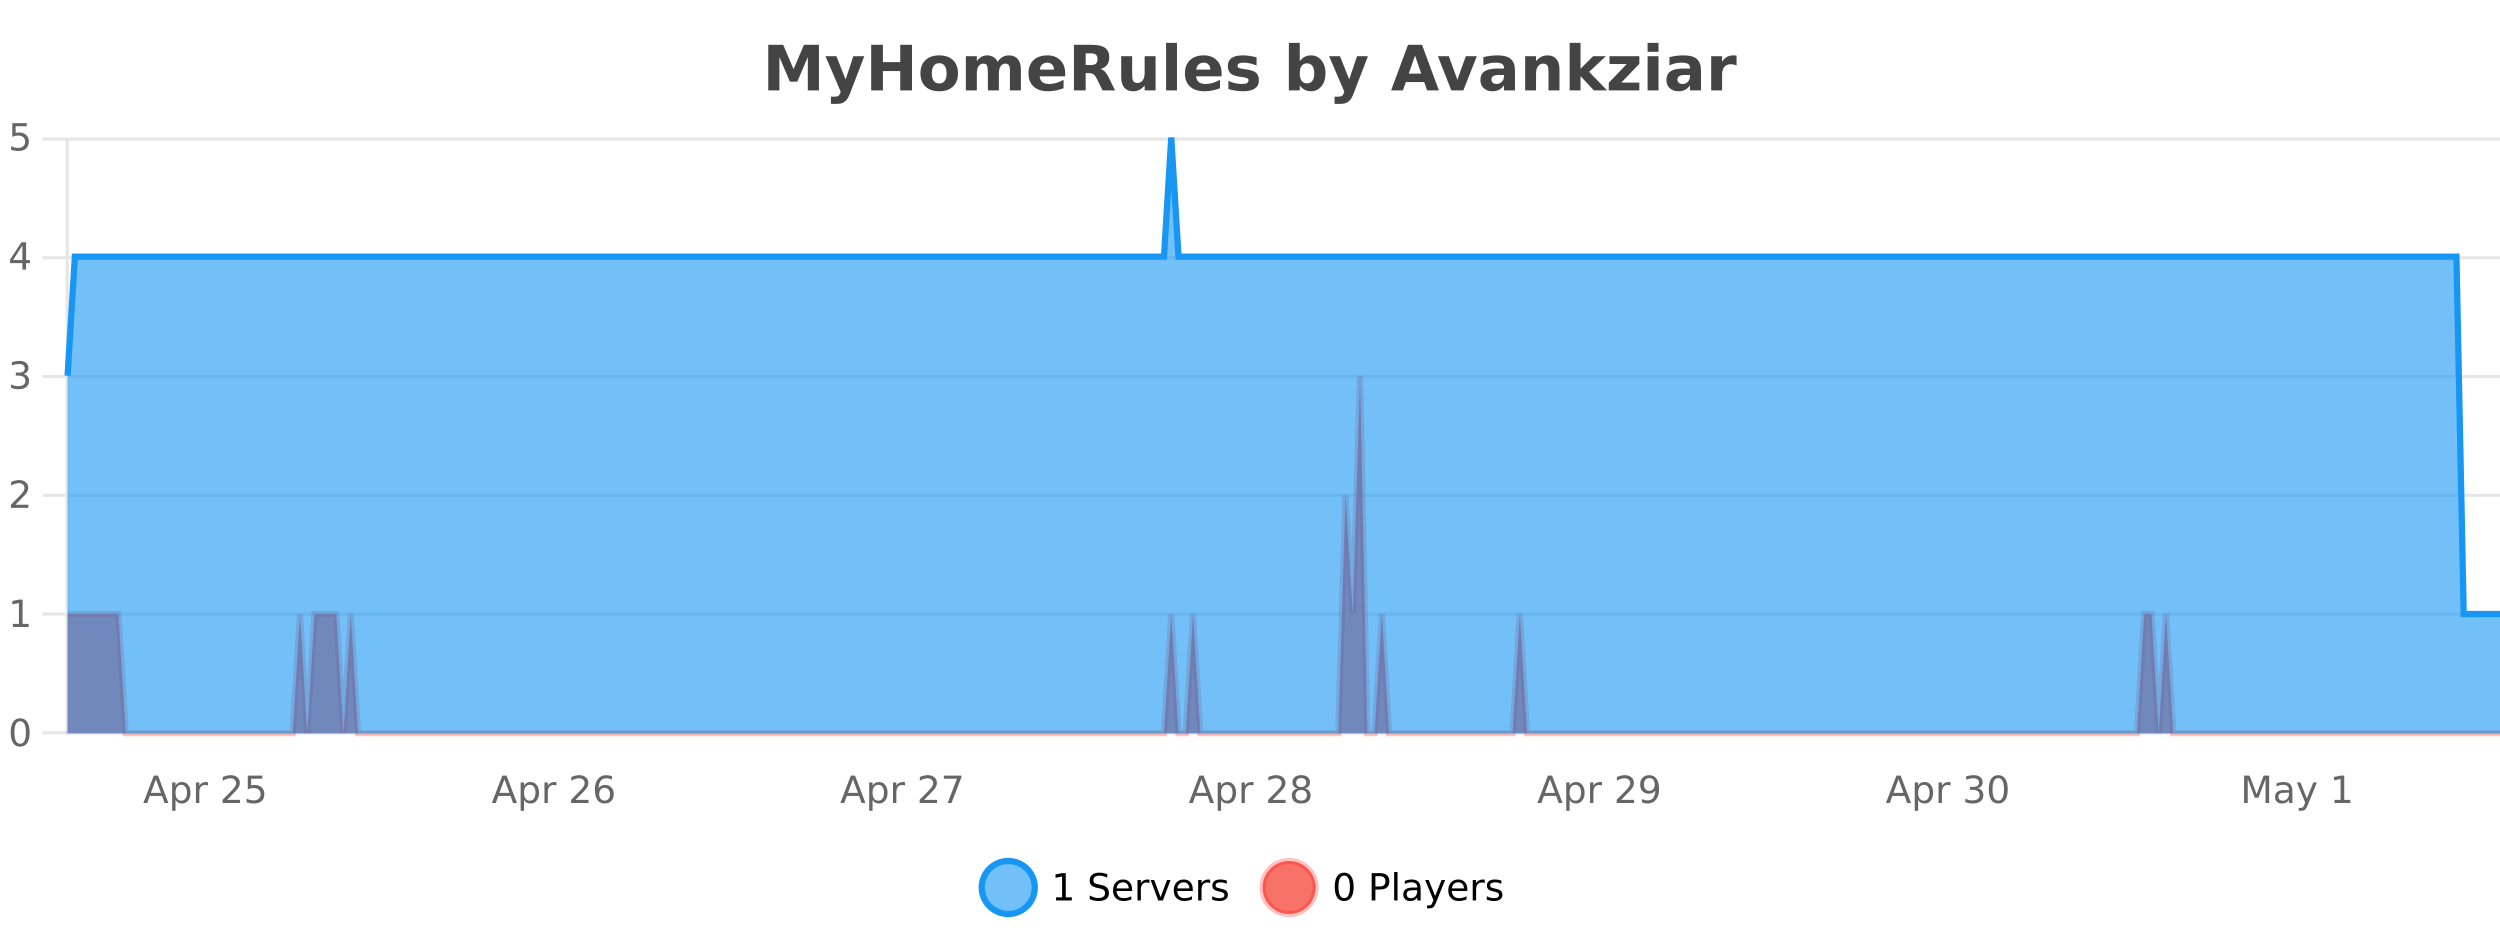 <?xml version="1.0" encoding="UTF-8"?>
<svg xmlns="http://www.w3.org/2000/svg" xmlns:xlink="http://www.w3.org/1999/xlink" width="800pt" height="300pt" viewBox="0 0 800 300" version="1.1">
<defs>
<clipPath id="clip1">
  <path d="M 285 263 L 360 263 L 360 300 L 285 300 Z M 285 263 "/>
</clipPath>
<clipPath id="clip2">
  <path d="M 375 263 L 450 263 L 450 300 L 375 300 Z M 375 263 "/>
</clipPath>
<clipPath id="clip3">
  <path d="M 21.633 120 L 800 120 L 800 234.602 L 21.633 234.602 Z M 21.633 120 "/>
</clipPath>
<clipPath id="clip4">
  <path d="M 20.633 91 L 800 91 L 800 235.602 L 20.633 235.602 Z M 20.633 91 "/>
</clipPath>
<clipPath id="clip5">
  <path d="M 21.633 44 L 800 44 L 800 234.602 L 21.633 234.602 Z M 21.633 44 "/>
</clipPath>
<clipPath id="clip6">
  <path d="M 20.633 43 L 800 43 L 800 225 L 20.633 225 Z M 20.633 43 "/>
</clipPath>
</defs>
<g id="surface5214846">
<rect x="0" y="0" width="800" height="300" style="fill:rgb(100%,100%,100%);fill-opacity:1;stroke:none;"/>
<path style="fill:none;stroke-width:1;stroke-linecap:butt;stroke-linejoin:miter;stroke:rgb(0%,0%,0%);stroke-opacity:0.098;stroke-miterlimit:10;" d="M 22 234.5 L 800 234.5 "/>
<path style="fill:none;stroke-width:1;stroke-linecap:butt;stroke-linejoin:miter;stroke:rgb(0%,0%,0%);stroke-opacity:0.098;stroke-miterlimit:10;" d="M 13.633 234.5 L 21 234.5 "/>
<path style="fill:none;stroke-width:1;stroke-linecap:butt;stroke-linejoin:miter;stroke:rgb(0%,0%,0%);stroke-opacity:0.098;stroke-miterlimit:10;" d="M 22 196.5 L 800 196.5 "/>
<path style="fill:none;stroke-width:1;stroke-linecap:butt;stroke-linejoin:miter;stroke:rgb(0%,0%,0%);stroke-opacity:0.098;stroke-miterlimit:10;" d="M 13.633 196.5 L 21 196.5 "/>
<path style="fill:none;stroke-width:1;stroke-linecap:butt;stroke-linejoin:miter;stroke:rgb(0%,0%,0%);stroke-opacity:0.098;stroke-miterlimit:10;" d="M 22 158.5 L 800 158.5 "/>
<path style="fill:none;stroke-width:1;stroke-linecap:butt;stroke-linejoin:miter;stroke:rgb(0%,0%,0%);stroke-opacity:0.098;stroke-miterlimit:10;" d="M 13.633 158.5 L 21 158.5 "/>
<path style="fill:none;stroke-width:1;stroke-linecap:butt;stroke-linejoin:miter;stroke:rgb(0%,0%,0%);stroke-opacity:0.098;stroke-miterlimit:10;" d="M 22 120.5 L 800 120.5 "/>
<path style="fill:none;stroke-width:1;stroke-linecap:butt;stroke-linejoin:miter;stroke:rgb(0%,0%,0%);stroke-opacity:0.098;stroke-miterlimit:10;" d="M 13.633 120.5 L 21 120.5 "/>
<path style="fill:none;stroke-width:1;stroke-linecap:butt;stroke-linejoin:miter;stroke:rgb(0%,0%,0%);stroke-opacity:0.098;stroke-miterlimit:10;" d="M 22 82.5 L 800 82.5 "/>
<path style="fill:none;stroke-width:1;stroke-linecap:butt;stroke-linejoin:miter;stroke:rgb(0%,0%,0%);stroke-opacity:0.098;stroke-miterlimit:10;" d="M 13.633 82.5 L 21 82.5 "/>
<path style="fill:none;stroke-width:1;stroke-linecap:butt;stroke-linejoin:miter;stroke:rgb(0%,0%,0%);stroke-opacity:0.098;stroke-miterlimit:10;" d="M 22 44.5 L 800 44.5 "/>
<path style="fill:none;stroke-width:1;stroke-linecap:butt;stroke-linejoin:miter;stroke:rgb(0%,0%,0%);stroke-opacity:0.098;stroke-miterlimit:10;" d="M 13.633 44.5 L 21 44.5 "/>
<path style=" stroke:none;fill-rule:nonzero;fill:rgb(9.02%,58.824%,95.294%);fill-opacity:0.6;" d="M 331.121 284 C 331.121 288.688 327.324 292.484 322.637 292.484 C 317.953 292.484 314.152 288.688 314.152 284 C 314.152 279.312 317.953 275.516 322.637 275.516 C 327.324 275.516 331.121 279.312 331.121 284 Z M 331.121 284 "/>
<g clip-path="url(#clip1)" clip-rule="nonzero">
<path style="fill:none;stroke-width:2;stroke-linecap:butt;stroke-linejoin:miter;stroke:rgb(9.02%,58.824%,95.294%);stroke-opacity:1;stroke-miterlimit:10;" d="M 331.121 284 C 331.121 288.688 327.324 292.484 322.637 292.484 C 317.953 292.484 314.152 288.688 314.152 284 C 314.152 279.312 317.953 275.516 322.637 275.516 C 327.324 275.516 331.121 279.312 331.121 284 Z M 331.121 284 "/>
</g>
<path style=" stroke:none;fill-rule:nonzero;fill:rgb(0%,0%,0%);fill-opacity:1;" d="M 337.938 287.156 L 339.875 287.156 L 339.875 280.484 L 337.766 280.906 L 337.766 279.828 L 339.859 279.406 L 341.047 279.406 L 341.047 287.156 L 342.984 287.156 L 342.984 288.156 L 337.938 288.156 Z M 354.32 279.688 L 354.32 280.844 C 353.871 280.637 353.445 280.48 353.039 280.375 C 352.641 280.262 352.262 280.203 351.898 280.203 C 351.25 280.203 350.75 280.328 350.398 280.578 C 350.055 280.828 349.883 281.188 349.883 281.656 C 349.883 282.043 349.996 282.336 350.227 282.531 C 350.453 282.73 350.898 282.887 351.555 283 L 352.258 283.156 C 353.141 283.324 353.793 283.621 354.211 284.047 C 354.637 284.465 354.852 285.027 354.852 285.734 C 354.852 286.59 354.562 287.234 353.992 287.672 C 353.43 288.109 352.594 288.328 351.492 288.328 C 351.086 288.328 350.648 288.281 350.18 288.188 C 349.711 288.094 349.227 287.953 348.727 287.766 L 348.727 286.547 C 349.203 286.82 349.672 287.023 350.133 287.156 C 350.602 287.293 351.055 287.359 351.492 287.359 C 352.168 287.359 352.688 287.23 353.055 286.969 C 353.43 286.699 353.617 286.32 353.617 285.828 C 353.617 285.402 353.48 285.07 353.211 284.828 C 352.949 284.578 352.516 284.398 351.914 284.281 L 351.195 284.141 C 350.309 283.965 349.668 283.688 349.273 283.312 C 348.887 282.938 348.695 282.418 348.695 281.75 C 348.695 280.969 348.965 280.359 349.508 279.922 C 350.047 279.477 350.797 279.25 351.758 279.25 C 352.172 279.25 352.59 279.289 353.008 279.359 C 353.434 279.434 353.871 279.543 354.32 279.688 Z M 362.266 284.609 L 362.266 285.125 L 357.297 285.125 C 357.348 285.875 357.57 286.445 357.969 286.828 C 358.375 287.215 358.93 287.406 359.641 287.406 C 360.055 287.406 360.457 287.359 360.844 287.266 C 361.238 287.164 361.629 287.008 362.016 286.797 L 362.016 287.828 C 361.617 287.984 361.219 288.105 360.812 288.188 C 360.406 288.281 359.992 288.328 359.578 288.328 C 358.535 288.328 357.707 288.027 357.094 287.422 C 356.477 286.809 356.172 285.98 356.172 284.938 C 356.172 283.867 356.461 283.016 357.047 282.391 C 357.629 281.758 358.41 281.438 359.391 281.438 C 360.273 281.438 360.973 281.727 361.484 282.297 C 362.004 282.859 362.266 283.633 362.266 284.609 Z M 361.188 284.281 C 361.176 283.699 361.008 283.23 360.688 282.875 C 360.363 282.523 359.938 282.344 359.406 282.344 C 358.801 282.344 358.316 282.516 357.953 282.859 C 357.598 283.203 357.395 283.684 357.344 284.297 Z M 367.836 282.594 C 367.711 282.531 367.574 282.484 367.43 282.453 C 367.293 282.414 367.137 282.391 366.961 282.391 C 366.355 282.391 365.887 282.59 365.555 282.984 C 365.23 283.383 365.07 283.953 365.07 284.703 L 365.07 288.156 L 363.992 288.156 L 363.992 281.594 L 365.07 281.594 L 365.07 282.609 C 365.297 282.215 365.594 281.922 365.961 281.734 C 366.324 281.539 366.766 281.438 367.289 281.438 C 367.359 281.438 367.438 281.445 367.523 281.453 C 367.617 281.465 367.715 281.48 367.82 281.5 Z M 368.195 281.594 L 369.336 281.594 L 371.383 287.094 L 373.445 281.594 L 374.586 281.594 L 372.117 288.156 L 370.648 288.156 Z M 381.688 284.609 L 381.688 285.125 L 376.719 285.125 C 376.77 285.875 376.992 286.445 377.391 286.828 C 377.797 287.215 378.352 287.406 379.062 287.406 C 379.477 287.406 379.879 287.359 380.266 287.266 C 380.66 287.164 381.051 287.008 381.438 286.797 L 381.438 287.828 C 381.039 287.984 380.641 288.105 380.234 288.188 C 379.828 288.281 379.414 288.328 379 288.328 C 377.957 288.328 377.129 288.027 376.516 287.422 C 375.898 286.809 375.594 285.98 375.594 284.938 C 375.594 283.867 375.883 283.016 376.469 282.391 C 377.051 281.758 377.832 281.438 378.812 281.438 C 379.695 281.438 380.395 281.727 380.906 282.297 C 381.426 282.859 381.688 283.633 381.688 284.609 Z M 380.609 284.281 C 380.598 283.699 380.43 283.23 380.109 282.875 C 379.785 282.523 379.359 282.344 378.828 282.344 C 378.223 282.344 377.738 282.516 377.375 282.859 C 377.02 283.203 376.816 283.684 376.766 284.297 Z M 387.258 282.594 C 387.133 282.531 386.996 282.484 386.852 282.453 C 386.715 282.414 386.559 282.391 386.383 282.391 C 385.777 282.391 385.309 282.59 384.977 282.984 C 384.652 283.383 384.492 283.953 384.492 284.703 L 384.492 288.156 L 383.414 288.156 L 383.414 281.594 L 384.492 281.594 L 384.492 282.609 C 384.719 282.215 385.016 281.922 385.383 281.734 C 385.746 281.539 386.188 281.438 386.711 281.438 C 386.781 281.438 386.859 281.445 386.945 281.453 C 387.039 281.465 387.137 281.48 387.242 281.5 Z M 392.562 281.781 L 392.562 282.812 C 392.258 282.656 391.941 282.543 391.609 282.469 C 391.285 282.387 390.945 282.344 390.594 282.344 C 390.062 282.344 389.66 282.43 389.391 282.594 C 389.117 282.75 388.984 282.996 388.984 283.328 C 388.984 283.578 389.078 283.777 389.266 283.922 C 389.461 284.059 389.852 284.188 390.438 284.312 L 390.797 284.406 C 391.566 284.562 392.113 284.793 392.438 285.094 C 392.758 285.398 392.922 285.812 392.922 286.344 C 392.922 286.961 392.676 287.445 392.188 287.797 C 391.707 288.152 391.047 288.328 390.203 288.328 C 389.848 288.328 389.477 288.289 389.094 288.219 C 388.719 288.156 388.32 288.059 387.906 287.922 L 387.906 286.797 C 388.301 287.008 388.691 287.164 389.078 287.266 C 389.461 287.371 389.848 287.422 390.234 287.422 C 390.734 287.422 391.117 287.34 391.391 287.172 C 391.672 286.996 391.812 286.746 391.812 286.422 C 391.812 286.133 391.711 285.906 391.516 285.75 C 391.316 285.594 390.883 285.445 390.219 285.297 L 389.844 285.219 C 389.176 285.074 388.691 284.855 388.391 284.562 C 388.098 284.273 387.953 283.875 387.953 283.375 C 387.953 282.75 388.172 282.273 388.609 281.938 C 389.047 281.605 389.664 281.438 390.469 281.438 C 390.863 281.438 391.238 281.469 391.594 281.531 C 391.945 281.586 392.27 281.668 392.562 281.781 Z M 332.637 277.016 "/>
<path style=" stroke:none;fill-rule:nonzero;fill:rgb(96.863%,44.706%,40.784%);fill-opacity:1;" d="M 420.988 284 C 420.988 288.688 417.191 292.484 412.504 292.484 C 407.82 292.484 404.02 288.688 404.02 284 C 404.02 279.312 407.82 275.516 412.504 275.516 C 417.191 275.516 420.988 279.312 420.988 284 Z M 420.988 284 "/>
<g clip-path="url(#clip2)" clip-rule="nonzero">
<path style="fill:none;stroke-width:2;stroke-linecap:butt;stroke-linejoin:miter;stroke:rgb(100%,4.706%,0%);stroke-opacity:0.247;stroke-miterlimit:10;" d="M 420.988 284 C 420.988 288.688 417.191 292.484 412.504 292.484 C 407.82 292.484 404.02 288.688 404.02 284 C 404.02 279.312 407.82 275.516 412.504 275.516 C 417.191 275.516 420.988 279.312 420.988 284 Z M 420.988 284 "/>
</g>
<path style=" stroke:none;fill-rule:nonzero;fill:rgb(0%,0%,0%);fill-opacity:1;" d="M 430.133 280.188 C 429.527 280.188 429.07 280.492 428.758 281.094 C 428.453 281.688 428.305 282.59 428.305 283.797 C 428.305 284.996 428.453 285.898 428.758 286.5 C 429.07 287.094 429.527 287.391 430.133 287.391 C 430.746 287.391 431.203 287.094 431.508 286.5 C 431.82 285.898 431.977 284.996 431.977 283.797 C 431.977 282.59 431.82 281.688 431.508 281.094 C 431.203 280.492 430.746 280.188 430.133 280.188 Z M 430.133 279.25 C 431.109 279.25 431.859 279.641 432.383 280.422 C 432.902 281.195 433.164 282.32 433.164 283.797 C 433.164 285.266 432.902 286.391 432.383 287.172 C 431.859 287.945 431.109 288.328 430.133 288.328 C 429.152 288.328 428.402 287.945 427.883 287.172 C 427.371 286.391 427.117 285.266 427.117 283.797 C 427.117 282.32 427.371 281.195 427.883 280.422 C 428.402 279.641 429.152 279.25 430.133 279.25 Z M 440.125 280.375 L 440.125 283.672 L 441.609 283.672 C 442.16 283.672 442.586 283.531 442.891 283.25 C 443.191 282.961 443.344 282.547 443.344 282.016 C 443.344 281.496 443.191 281.094 442.891 280.812 C 442.586 280.523 442.16 280.375 441.609 280.375 Z M 438.938 279.406 L 441.609 279.406 C 442.598 279.406 443.344 279.633 443.844 280.078 C 444.344 280.516 444.594 281.164 444.594 282.016 C 444.594 282.883 444.344 283.539 443.844 283.984 C 443.344 284.422 442.598 284.641 441.609 284.641 L 440.125 284.641 L 440.125 288.156 L 438.938 288.156 Z M 446.129 279.031 L 447.207 279.031 L 447.207 288.156 L 446.129 288.156 Z M 452.445 284.859 C 451.578 284.859 450.977 284.961 450.633 285.156 C 450.297 285.355 450.133 285.695 450.133 286.172 C 450.133 286.559 450.258 286.867 450.508 287.094 C 450.766 287.312 451.109 287.422 451.539 287.422 C 452.141 287.422 452.621 287.215 452.977 286.797 C 453.34 286.371 453.523 285.805 453.523 285.094 L 453.523 284.859 Z M 454.602 284.406 L 454.602 288.156 L 453.523 288.156 L 453.523 287.156 C 453.273 287.555 452.965 287.852 452.602 288.047 C 452.234 288.234 451.789 288.328 451.258 288.328 C 450.578 288.328 450.043 288.141 449.648 287.766 C 449.25 287.383 449.055 286.875 449.055 286.25 C 449.055 285.512 449.297 284.953 449.789 284.578 C 450.289 284.203 451.027 284.016 452.008 284.016 L 453.523 284.016 L 453.523 283.906 C 453.523 283.406 453.355 283.023 453.023 282.75 C 452.699 282.48 452.246 282.344 451.664 282.344 C 451.289 282.344 450.918 282.391 450.555 282.484 C 450.199 282.578 449.859 282.715 449.539 282.891 L 449.539 281.891 C 449.934 281.734 450.312 281.621 450.68 281.547 C 451.055 281.477 451.418 281.438 451.773 281.438 C 452.719 281.438 453.43 281.684 453.898 282.172 C 454.367 282.664 454.602 283.406 454.602 284.406 Z M 459.551 288.766 C 459.246 289.547 458.949 290.055 458.66 290.297 C 458.367 290.535 457.98 290.656 457.504 290.656 L 456.645 290.656 L 456.645 289.75 L 457.27 289.75 C 457.57 289.75 457.801 289.676 457.957 289.531 C 458.121 289.395 458.305 289.066 458.504 288.547 L 458.707 288.047 L 456.051 281.594 L 457.191 281.594 L 459.238 286.719 L 461.301 281.594 L 462.441 281.594 Z M 469.543 284.609 L 469.543 285.125 L 464.574 285.125 C 464.625 285.875 464.848 286.445 465.246 286.828 C 465.652 287.215 466.207 287.406 466.918 287.406 C 467.332 287.406 467.734 287.359 468.121 287.266 C 468.516 287.164 468.906 287.008 469.293 286.797 L 469.293 287.828 C 468.895 287.984 468.496 288.105 468.09 288.188 C 467.684 288.281 467.27 288.328 466.855 288.328 C 465.812 288.328 464.984 288.027 464.371 287.422 C 463.754 286.809 463.449 285.98 463.449 284.938 C 463.449 283.867 463.738 283.016 464.324 282.391 C 464.906 281.758 465.688 281.438 466.668 281.438 C 467.551 281.438 468.25 281.727 468.762 282.297 C 469.281 282.859 469.543 283.633 469.543 284.609 Z M 468.465 284.281 C 468.453 283.699 468.285 283.23 467.965 282.875 C 467.641 282.523 467.215 282.344 466.684 282.344 C 466.078 282.344 465.594 282.516 465.23 282.859 C 464.875 283.203 464.672 283.684 464.621 284.297 Z M 475.113 282.594 C 474.988 282.531 474.852 282.484 474.707 282.453 C 474.57 282.414 474.414 282.391 474.238 282.391 C 473.633 282.391 473.164 282.59 472.832 282.984 C 472.508 283.383 472.348 283.953 472.348 284.703 L 472.348 288.156 L 471.27 288.156 L 471.27 281.594 L 472.348 281.594 L 472.348 282.609 C 472.574 282.215 472.871 281.922 473.238 281.734 C 473.602 281.539 474.043 281.438 474.566 281.438 C 474.637 281.438 474.715 281.445 474.801 281.453 C 474.895 281.465 474.992 281.48 475.098 281.5 Z M 480.422 281.781 L 480.422 282.812 C 480.117 282.656 479.801 282.543 479.469 282.469 C 479.145 282.387 478.805 282.344 478.453 282.344 C 477.922 282.344 477.52 282.43 477.25 282.594 C 476.977 282.75 476.844 282.996 476.844 283.328 C 476.844 283.578 476.938 283.777 477.125 283.922 C 477.32 284.059 477.711 284.188 478.297 284.312 L 478.656 284.406 C 479.426 284.562 479.973 284.793 480.297 285.094 C 480.617 285.398 480.781 285.812 480.781 286.344 C 480.781 286.961 480.535 287.445 480.047 287.797 C 479.566 288.152 478.906 288.328 478.062 288.328 C 477.707 288.328 477.336 288.289 476.953 288.219 C 476.578 288.156 476.18 288.059 475.766 287.922 L 475.766 286.797 C 476.16 287.008 476.551 287.164 476.938 287.266 C 477.32 287.371 477.707 287.422 478.094 287.422 C 478.594 287.422 478.977 287.34 479.25 287.172 C 479.531 286.996 479.672 286.746 479.672 286.422 C 479.672 286.133 479.57 285.906 479.375 285.75 C 479.176 285.594 478.742 285.445 478.078 285.297 L 477.703 285.219 C 477.035 285.074 476.551 284.855 476.25 284.562 C 475.957 284.273 475.812 283.875 475.812 283.375 C 475.812 282.75 476.031 282.273 476.469 281.938 C 476.906 281.605 477.523 281.438 478.328 281.438 C 478.723 281.438 479.098 281.469 479.453 281.531 C 479.805 281.586 480.129 281.668 480.422 281.781 Z M 422.504 277.016 "/>
<path style=" stroke:none;fill-rule:nonzero;fill:rgb(26.667%,26.667%,26.667%);fill-opacity:1;" d="M 245.844 14.344 L 250.625 14.344 L 253.938 22.141 L 257.281 14.344 L 262.062 14.344 L 262.062 28.922 L 258.5 28.922 L 258.5 18.25 L 255.141 26.125 L 252.766 26.125 L 249.406 18.25 L 249.406 28.922 L 245.844 28.922 Z M 264.152 17.984 L 267.637 17.984 L 270.59 25.406 L 273.09 17.984 L 276.574 17.984 L 271.98 29.953 C 271.52 31.172 270.98 32.02 270.355 32.5 C 269.738 32.988 268.934 33.234 267.934 33.234 L 265.902 33.234 L 265.902 30.938 L 266.996 30.938 C 267.59 30.938 268.02 30.844 268.293 30.656 C 268.562 30.469 268.77 30.129 268.918 29.641 L 269.027 29.344 Z M 278.781 14.344 L 282.531 14.344 L 282.531 19.891 L 288.078 19.891 L 288.078 14.344 L 291.844 14.344 L 291.844 28.922 L 288.078 28.922 L 288.078 22.734 L 282.531 22.734 L 282.531 28.922 L 278.781 28.922 Z M 300.57 20.219 C 299.789 20.219 299.195 20.5 298.789 21.062 C 298.383 21.617 298.18 22.418 298.18 23.469 C 298.18 24.512 298.383 25.312 298.789 25.875 C 299.195 26.43 299.789 26.703 300.57 26.703 C 301.328 26.703 301.906 26.43 302.305 25.875 C 302.711 25.312 302.914 24.512 302.914 23.469 C 302.914 22.418 302.711 21.617 302.305 21.062 C 301.906 20.5 301.328 20.219 300.57 20.219 Z M 300.57 17.719 C 302.445 17.719 303.906 18.23 304.961 19.25 C 306.023 20.262 306.555 21.668 306.555 23.469 C 306.555 25.262 306.023 26.668 304.961 27.688 C 303.906 28.699 302.445 29.203 300.57 29.203 C 298.672 29.203 297.195 28.699 296.133 27.688 C 295.07 26.668 294.539 25.262 294.539 23.469 C 294.539 21.668 295.07 20.262 296.133 19.25 C 297.195 18.23 298.672 17.719 300.57 17.719 Z M 319.23 19.797 C 319.676 19.121 320.203 18.605 320.809 18.25 C 321.422 17.898 322.094 17.719 322.824 17.719 C 324.074 17.719 325.027 18.109 325.684 18.891 C 326.348 19.664 326.684 20.789 326.684 22.266 L 326.684 28.922 L 323.168 28.922 L 323.168 23.219 C 323.168 23.137 323.168 23.047 323.168 22.953 C 323.176 22.859 323.184 22.73 323.184 22.562 C 323.184 21.793 323.066 21.234 322.84 20.891 C 322.609 20.539 322.238 20.359 321.73 20.359 C 321.074 20.359 320.562 20.637 320.199 21.188 C 319.832 21.73 319.645 22.516 319.637 23.547 L 319.637 28.922 L 316.121 28.922 L 316.121 23.219 C 316.121 22.012 316.016 21.234 315.809 20.891 C 315.598 20.539 315.23 20.359 314.699 20.359 C 314.02 20.359 313.5 20.637 313.137 21.188 C 312.77 21.73 312.59 22.516 312.59 23.547 L 312.59 28.922 L 309.074 28.922 L 309.074 17.984 L 312.59 17.984 L 312.59 19.578 C 313.027 18.965 313.52 18.5 314.074 18.188 C 314.625 17.875 315.238 17.719 315.918 17.719 C 316.668 17.719 317.332 17.902 317.918 18.266 C 318.5 18.633 318.938 19.141 319.23 19.797 Z M 340.852 23.422 L 340.852 24.422 L 332.68 24.422 C 332.762 25.246 333.059 25.859 333.57 26.266 C 334.078 26.672 334.789 26.875 335.695 26.875 C 336.434 26.875 337.188 26.766 337.961 26.547 C 338.73 26.328 339.523 26 340.336 25.562 L 340.336 28.25 C 339.512 28.562 338.684 28.797 337.852 28.953 C 337.027 29.117 336.203 29.203 335.383 29.203 C 333.402 29.203 331.859 28.703 330.758 27.703 C 329.664 26.695 329.117 25.281 329.117 23.469 C 329.117 21.68 329.652 20.273 330.727 19.25 C 331.809 18.23 333.293 17.719 335.18 17.719 C 336.898 17.719 338.273 18.242 339.305 19.281 C 340.336 20.312 340.852 21.695 340.852 23.422 Z M 337.258 22.266 C 337.258 21.602 337.062 21.062 336.68 20.656 C 336.293 20.25 335.789 20.047 335.164 20.047 C 334.484 20.047 333.934 20.242 333.508 20.625 C 333.09 21 332.828 21.547 332.727 22.266 Z M 348.992 20.812 C 349.781 20.812 350.352 20.668 350.695 20.375 C 351.039 20.074 351.211 19.59 351.211 18.922 C 351.211 18.258 351.039 17.781 350.695 17.5 C 350.352 17.211 349.781 17.062 348.992 17.062 L 347.414 17.062 L 347.414 20.812 Z M 347.414 23.406 L 347.414 28.922 L 343.664 28.922 L 343.664 14.344 L 349.398 14.344 C 351.312 14.344 352.719 14.668 353.617 15.312 C 354.512 15.961 354.961 16.977 354.961 18.359 C 354.961 19.328 354.727 20.125 354.258 20.75 C 353.797 21.367 353.102 21.82 352.164 22.109 C 352.672 22.227 353.133 22.492 353.539 22.906 C 353.945 23.312 354.355 23.938 354.773 24.781 L 356.82 28.922 L 352.82 28.922 L 351.039 25.297 C 350.684 24.57 350.32 24.074 349.945 23.812 C 349.578 23.543 349.09 23.406 348.477 23.406 Z M 358.785 24.656 L 358.785 17.984 L 362.301 17.984 L 362.301 19.078 C 362.301 19.672 362.293 20.418 362.285 21.312 C 362.285 22.211 362.285 22.805 362.285 23.094 C 362.285 23.98 362.305 24.617 362.348 25 C 362.398 25.387 362.477 25.668 362.582 25.844 C 362.727 26.074 362.914 26.25 363.145 26.375 C 363.371 26.5 363.637 26.562 363.941 26.562 C 364.668 26.562 365.242 26.281 365.66 25.719 C 366.074 25.156 366.285 24.383 366.285 23.391 L 366.285 17.984 L 369.785 17.984 L 369.785 28.922 L 366.285 28.922 L 366.285 27.344 C 365.754 27.98 365.191 28.449 364.598 28.75 C 364.012 29.051 363.367 29.203 362.66 29.203 C 361.398 29.203 360.434 28.82 359.77 28.047 C 359.113 27.266 358.785 26.137 358.785 24.656 Z M 373.148 13.719 L 376.633 13.719 L 376.633 28.922 L 373.148 28.922 Z M 390.91 23.422 L 390.91 24.422 L 382.738 24.422 C 382.82 25.246 383.117 25.859 383.629 26.266 C 384.137 26.672 384.848 26.875 385.754 26.875 C 386.492 26.875 387.246 26.766 388.02 26.547 C 388.789 26.328 389.582 26 390.395 25.562 L 390.395 28.25 C 389.57 28.562 388.742 28.797 387.91 28.953 C 387.086 29.117 386.262 29.203 385.441 29.203 C 383.461 29.203 381.918 28.703 380.816 27.703 C 379.723 26.695 379.176 25.281 379.176 23.469 C 379.176 21.68 379.711 20.273 380.785 19.25 C 381.867 18.23 383.352 17.719 385.238 17.719 C 386.957 17.719 388.332 18.242 389.363 19.281 C 390.395 20.312 390.91 21.695 390.91 23.422 Z M 387.316 22.266 C 387.316 21.602 387.121 21.062 386.738 20.656 C 386.352 20.25 385.848 20.047 385.223 20.047 C 384.543 20.047 383.992 20.242 383.566 20.625 C 383.148 21 382.887 21.547 382.785 22.266 Z M 402.102 18.328 L 402.102 20.984 C 401.359 20.672 400.641 20.438 399.945 20.281 C 399.246 20.125 398.586 20.047 397.961 20.047 C 397.305 20.047 396.812 20.133 396.492 20.297 C 396.168 20.465 396.008 20.719 396.008 21.062 C 396.008 21.344 396.125 21.559 396.367 21.703 C 396.617 21.852 397.055 21.961 397.68 22.031 L 398.305 22.125 C 400.094 22.355 401.297 22.73 401.914 23.25 C 402.527 23.773 402.836 24.59 402.836 25.703 C 402.836 26.871 402.402 27.746 401.539 28.328 C 400.684 28.914 399.406 29.203 397.711 29.203 C 396.98 29.203 396.23 29.145 395.461 29.031 C 394.688 28.918 393.898 28.746 393.086 28.516 L 393.086 25.859 C 393.781 26.203 394.496 26.461 395.227 26.625 C 395.953 26.793 396.699 26.875 397.461 26.875 C 398.148 26.875 398.664 26.781 399.008 26.594 C 399.352 26.406 399.523 26.125 399.523 25.75 C 399.523 25.438 399.402 25.211 399.164 25.062 C 398.922 24.906 398.449 24.789 397.742 24.703 L 397.133 24.625 C 395.57 24.43 394.477 24.07 393.852 23.547 C 393.227 23.016 392.914 22.215 392.914 21.141 C 392.914 19.984 393.309 19.125 394.102 18.562 C 394.902 18 396.121 17.719 397.758 17.719 C 398.402 17.719 399.078 17.773 399.789 17.875 C 400.496 17.969 401.266 18.121 402.102 18.328 Z M 418.25 26.672 C 419 26.672 419.57 26.402 419.969 25.859 C 420.363 25.309 420.562 24.512 420.562 23.469 C 420.562 22.43 420.363 21.637 419.969 21.094 C 419.57 20.543 419 20.266 418.25 20.266 C 417.5 20.266 416.922 20.543 416.516 21.094 C 416.117 21.637 415.922 22.43 415.922 23.469 C 415.922 24.5 416.117 25.293 416.516 25.844 C 416.922 26.398 417.5 26.672 418.25 26.672 Z M 415.922 19.578 C 416.41 18.945 416.945 18.477 417.531 18.172 C 418.113 17.871 418.785 17.719 419.547 17.719 C 420.898 17.719 422.008 18.258 422.875 19.328 C 423.738 20.402 424.172 21.781 424.172 23.469 C 424.172 25.148 423.738 26.523 422.875 27.594 C 422.008 28.668 420.898 29.203 419.547 29.203 C 418.785 29.203 418.113 29.051 417.531 28.75 C 416.945 28.449 416.41 27.98 415.922 27.344 L 415.922 28.922 L 412.438 28.922 L 412.438 13.719 L 415.922 13.719 Z M 425.312 17.984 L 428.797 17.984 L 431.75 25.406 L 434.25 17.984 L 437.734 17.984 L 433.141 29.953 C 432.68 31.172 432.141 32.02 431.516 32.5 C 430.898 32.988 430.094 33.234 429.094 33.234 L 427.062 33.234 L 427.062 30.938 L 428.156 30.938 C 428.75 30.938 429.18 30.844 429.453 30.656 C 429.723 30.469 429.93 30.129 430.078 29.641 L 430.188 29.344 Z M 455.75 26.266 L 449.875 26.266 L 448.938 28.922 L 445.156 28.922 L 450.562 14.344 L 455.047 14.344 L 460.438 28.922 L 456.672 28.922 Z M 450.812 23.562 L 454.797 23.562 L 452.812 17.766 Z M 460.125 17.984 L 463.625 17.984 L 466.359 25.547 L 469.062 17.984 L 472.578 17.984 L 468.266 28.922 L 464.422 28.922 Z M 479.445 24 C 478.715 24 478.168 24.125 477.805 24.375 C 477.438 24.617 477.258 24.98 477.258 25.469 C 477.258 25.906 477.402 26.25 477.695 26.5 C 477.996 26.75 478.406 26.875 478.93 26.875 C 479.586 26.875 480.137 26.641 480.586 26.172 C 481.043 25.703 481.273 25.117 481.273 24.406 L 481.273 24 Z M 484.789 22.688 L 484.789 28.922 L 481.273 28.922 L 481.273 27.297 C 480.805 27.965 480.273 28.449 479.68 28.75 C 479.094 29.051 478.383 29.203 477.539 29.203 C 476.414 29.203 475.496 28.875 474.789 28.219 C 474.078 27.555 473.727 26.695 473.727 25.641 C 473.727 24.359 474.164 23.422 475.039 22.828 C 475.922 22.227 477.312 21.922 479.211 21.922 L 481.273 21.922 L 481.273 21.641 C 481.273 21.09 481.055 20.688 480.617 20.438 C 480.18 20.18 479.496 20.047 478.57 20.047 C 477.82 20.047 477.121 20.125 476.477 20.281 C 475.828 20.43 475.23 20.648 474.68 20.938 L 474.68 18.281 C 475.43 18.094 476.18 17.953 476.93 17.859 C 477.688 17.766 478.449 17.719 479.211 17.719 C 481.18 17.719 482.602 18.109 483.477 18.891 C 484.352 19.664 484.789 20.93 484.789 22.688 Z M 499.035 22.266 L 499.035 28.922 L 495.52 28.922 L 495.52 23.828 C 495.52 22.883 495.496 22.23 495.457 21.875 C 495.414 21.512 495.34 21.246 495.238 21.078 C 495.102 20.852 494.914 20.672 494.676 20.547 C 494.445 20.422 494.18 20.359 493.879 20.359 C 493.148 20.359 492.574 20.641 492.16 21.203 C 491.742 21.766 491.535 22.547 491.535 23.547 L 491.535 28.922 L 488.051 28.922 L 488.051 17.984 L 491.535 17.984 L 491.535 19.578 C 492.066 18.945 492.629 18.477 493.223 18.172 C 493.816 17.871 494.465 17.719 495.176 17.719 C 496.445 17.719 497.402 18.109 498.051 18.891 C 498.707 19.664 499.035 20.789 499.035 22.266 Z M 502.289 13.719 L 505.773 13.719 L 505.773 22 L 509.805 17.984 L 513.867 17.984 L 508.523 23 L 514.289 28.922 L 510.039 28.922 L 505.773 24.359 L 505.773 28.922 L 502.289 28.922 Z M 515.043 17.984 L 524.59 17.984 L 524.59 20.422 L 518.824 26.422 L 524.59 26.422 L 524.59 28.922 L 514.809 28.922 L 514.809 26.484 L 520.559 20.484 L 515.043 20.484 Z M 527.23 17.984 L 530.715 17.984 L 530.715 28.922 L 527.23 28.922 Z M 527.23 13.719 L 530.715 13.719 L 530.715 16.578 L 527.23 16.578 Z M 538.977 24 C 538.246 24 537.699 24.125 537.336 24.375 C 536.969 24.617 536.789 24.98 536.789 25.469 C 536.789 25.906 536.934 26.25 537.227 26.5 C 537.527 26.75 537.938 26.875 538.461 26.875 C 539.117 26.875 539.668 26.641 540.117 26.172 C 540.574 25.703 540.805 25.117 540.805 24.406 L 540.805 24 Z M 544.32 22.688 L 544.32 28.922 L 540.805 28.922 L 540.805 27.297 C 540.336 27.965 539.805 28.449 539.211 28.75 C 538.625 29.051 537.914 29.203 537.07 29.203 C 535.945 29.203 535.027 28.875 534.32 28.219 C 533.609 27.555 533.258 26.695 533.258 25.641 C 533.258 24.359 533.695 23.422 534.57 22.828 C 535.453 22.227 536.844 21.922 538.742 21.922 L 540.805 21.922 L 540.805 21.641 C 540.805 21.09 540.586 20.688 540.148 20.438 C 539.711 20.18 539.027 20.047 538.102 20.047 C 537.352 20.047 536.652 20.125 536.008 20.281 C 535.359 20.43 534.762 20.648 534.211 20.938 L 534.211 18.281 C 534.961 18.094 535.711 17.953 536.461 17.859 C 537.219 17.766 537.98 17.719 538.742 17.719 C 540.711 17.719 542.133 18.109 543.008 18.891 C 543.883 19.664 544.32 20.93 544.32 22.688 Z M 555.707 20.969 C 555.395 20.824 555.086 20.719 554.785 20.656 C 554.48 20.586 554.18 20.547 553.879 20.547 C 552.973 20.547 552.273 20.836 551.785 21.406 C 551.305 21.98 551.066 22.805 551.066 23.875 L 551.066 28.922 L 547.582 28.922 L 547.582 17.984 L 551.066 17.984 L 551.066 19.781 C 551.512 19.062 552.027 18.543 552.613 18.219 C 553.195 17.887 553.895 17.719 554.707 17.719 C 554.832 17.719 554.961 17.727 555.098 17.734 C 555.23 17.746 555.43 17.766 555.691 17.797 Z M 244 10.359 "/>
<path style="fill:none;stroke-width:1;stroke-linecap:butt;stroke-linejoin:miter;stroke:rgb(0%,0%,0%);stroke-opacity:0.098;stroke-miterlimit:10;" d="M 21 234.5 L 801 234.5 "/>
<path style=" stroke:none;fill-rule:nonzero;fill:rgb(40%,40%,40%);fill-opacity:1;" d="M 49.891 249.375 L 48.281 253.719 L 51.5 253.719 Z M 49.219 248.203 L 50.562 248.203 L 53.891 256.953 L 52.656 256.953 L 51.859 254.703 L 47.922 254.703 L 47.125 256.953 L 45.875 256.953 Z M 56.164 255.969 L 56.164 259.453 L 55.086 259.453 L 55.086 250.391 L 56.164 250.391 L 56.164 251.391 C 56.391 250.996 56.68 250.703 57.023 250.516 C 57.367 250.328 57.777 250.234 58.258 250.234 C 59.059 250.234 59.711 250.555 60.211 251.188 C 60.711 251.812 60.961 252.641 60.961 253.672 C 60.961 254.703 60.711 255.539 60.211 256.172 C 59.711 256.809 59.059 257.125 58.258 257.125 C 57.777 257.125 57.367 257.031 57.023 256.844 C 56.68 256.648 56.391 256.355 56.164 255.969 Z M 59.836 253.672 C 59.836 252.883 59.668 252.262 59.336 251.812 C 59.012 251.367 58.57 251.141 58.008 251.141 C 57.434 251.141 56.98 251.367 56.648 251.812 C 56.324 252.262 56.164 252.883 56.164 253.672 C 56.164 254.465 56.324 255.09 56.648 255.547 C 56.98 255.996 57.434 256.219 58.008 256.219 C 58.57 256.219 59.012 255.996 59.336 255.547 C 59.668 255.09 59.836 254.465 59.836 253.672 Z M 66.547 251.391 C 66.422 251.328 66.285 251.281 66.141 251.25 C 66.004 251.211 65.848 251.188 65.672 251.188 C 65.066 251.188 64.598 251.387 64.266 251.781 C 63.941 252.18 63.781 252.75 63.781 253.5 L 63.781 256.953 L 62.703 256.953 L 62.703 250.391 L 63.781 250.391 L 63.781 251.406 C 64.008 251.012 64.305 250.719 64.672 250.531 C 65.035 250.336 65.477 250.234 66 250.234 C 66.07 250.234 66.148 250.242 66.234 250.25 C 66.328 250.262 66.426 250.277 66.531 250.297 Z M 72.652 255.953 L 76.793 255.953 L 76.793 256.953 L 71.23 256.953 L 71.23 255.953 C 71.676 255.496 72.285 254.875 73.059 254.094 C 73.84 253.305 74.328 252.793 74.527 252.562 C 74.91 252.148 75.176 251.793 75.324 251.5 C 75.48 251.199 75.559 250.906 75.559 250.625 C 75.559 250.156 75.391 249.777 75.059 249.484 C 74.734 249.195 74.312 249.047 73.793 249.047 C 73.418 249.047 73.02 249.109 72.605 249.234 C 72.199 249.359 71.762 249.559 71.293 249.828 L 71.293 248.625 C 71.77 248.438 72.215 248.297 72.621 248.203 C 73.035 248.102 73.418 248.047 73.762 248.047 C 74.668 248.047 75.391 248.277 75.934 248.734 C 76.473 249.184 76.746 249.789 76.746 250.547 C 76.746 250.902 76.676 251.242 76.543 251.562 C 76.406 251.887 76.16 252.266 75.809 252.703 C 75.703 252.82 75.391 253.148 74.871 253.688 C 74.348 254.23 73.609 254.984 72.652 255.953 Z M 79.289 248.203 L 83.93 248.203 L 83.93 249.203 L 80.367 249.203 L 80.367 251.344 C 80.543 251.281 80.715 251.242 80.883 251.219 C 81.059 251.188 81.23 251.172 81.398 251.172 C 82.375 251.172 83.152 251.445 83.727 251.984 C 84.297 252.516 84.586 253.234 84.586 254.141 C 84.586 255.09 84.289 255.824 83.695 256.344 C 83.109 256.867 82.289 257.125 81.227 257.125 C 80.852 257.125 80.469 257.094 80.086 257.031 C 79.711 256.969 79.32 256.875 78.914 256.75 L 78.914 255.562 C 79.266 255.75 79.633 255.891 80.008 255.984 C 80.383 256.078 80.777 256.125 81.195 256.125 C 81.871 256.125 82.406 255.949 82.805 255.594 C 83.199 255.242 83.398 254.758 83.398 254.141 C 83.398 253.539 83.199 253.059 82.805 252.703 C 82.406 252.352 81.871 252.172 81.195 252.172 C 80.883 252.172 80.562 252.211 80.242 252.281 C 79.93 252.344 79.609 252.449 79.289 252.594 Z M 45.781 245.816 "/>
<path style=" stroke:none;fill-rule:nonzero;fill:rgb(40%,40%,40%);fill-opacity:1;" d="M 161.418 249.375 L 159.809 253.719 L 163.027 253.719 Z M 160.746 248.203 L 162.09 248.203 L 165.418 256.953 L 164.184 256.953 L 163.387 254.703 L 159.449 254.703 L 158.652 256.953 L 157.402 256.953 Z M 167.688 255.969 L 167.688 259.453 L 166.609 259.453 L 166.609 250.391 L 167.688 250.391 L 167.688 251.391 C 167.914 250.996 168.203 250.703 168.547 250.516 C 168.891 250.328 169.301 250.234 169.781 250.234 C 170.582 250.234 171.234 250.555 171.734 251.188 C 172.234 251.812 172.484 252.641 172.484 253.672 C 172.484 254.703 172.234 255.539 171.734 256.172 C 171.234 256.809 170.582 257.125 169.781 257.125 C 169.301 257.125 168.891 257.031 168.547 256.844 C 168.203 256.648 167.914 256.355 167.688 255.969 Z M 171.359 253.672 C 171.359 252.883 171.191 252.262 170.859 251.812 C 170.535 251.367 170.094 251.141 169.531 251.141 C 168.957 251.141 168.504 251.367 168.172 251.812 C 167.848 252.262 167.688 252.883 167.688 253.672 C 167.688 254.465 167.848 255.09 168.172 255.547 C 168.504 255.996 168.957 256.219 169.531 256.219 C 170.094 256.219 170.535 255.996 170.859 255.547 C 171.191 255.09 171.359 254.465 171.359 253.672 Z M 178.07 251.391 C 177.945 251.328 177.809 251.281 177.664 251.25 C 177.527 251.211 177.371 251.188 177.195 251.188 C 176.59 251.188 176.121 251.387 175.789 251.781 C 175.465 252.18 175.305 252.75 175.305 253.5 L 175.305 256.953 L 174.227 256.953 L 174.227 250.391 L 175.305 250.391 L 175.305 251.406 C 175.531 251.012 175.828 250.719 176.195 250.531 C 176.559 250.336 177 250.234 177.523 250.234 C 177.594 250.234 177.672 250.242 177.758 250.25 C 177.852 250.262 177.949 250.277 178.055 250.297 Z M 184.18 255.953 L 188.32 255.953 L 188.32 256.953 L 182.758 256.953 L 182.758 255.953 C 183.203 255.496 183.812 254.875 184.586 254.094 C 185.367 253.305 185.855 252.793 186.055 252.562 C 186.438 252.148 186.703 251.793 186.852 251.5 C 187.008 251.199 187.086 250.906 187.086 250.625 C 187.086 250.156 186.918 249.777 186.586 249.484 C 186.262 249.195 185.84 249.047 185.32 249.047 C 184.945 249.047 184.547 249.109 184.133 249.234 C 183.727 249.359 183.289 249.559 182.82 249.828 L 182.82 248.625 C 183.297 248.438 183.742 248.297 184.148 248.203 C 184.562 248.102 184.945 248.047 185.289 248.047 C 186.195 248.047 186.918 248.277 187.461 248.734 C 188 249.184 188.273 249.789 188.273 250.547 C 188.273 250.902 188.203 251.242 188.07 251.562 C 187.934 251.887 187.688 252.266 187.336 252.703 C 187.23 252.82 186.918 253.148 186.398 253.688 C 185.875 254.23 185.137 254.984 184.18 255.953 Z M 193.484 252.109 C 192.953 252.109 192.531 252.293 192.219 252.656 C 191.906 253.023 191.75 253.516 191.75 254.141 C 191.75 254.777 191.906 255.277 192.219 255.641 C 192.531 256.008 192.953 256.188 193.484 256.188 C 194.016 256.188 194.43 256.008 194.734 255.641 C 195.047 255.277 195.203 254.777 195.203 254.141 C 195.203 253.516 195.047 253.023 194.734 252.656 C 194.43 252.293 194.016 252.109 193.484 252.109 Z M 195.828 248.391 L 195.828 249.469 C 195.523 249.336 195.223 249.23 194.922 249.156 C 194.617 249.086 194.32 249.047 194.031 249.047 C 193.25 249.047 192.648 249.312 192.234 249.844 C 191.828 250.367 191.594 251.156 191.531 252.219 C 191.758 251.887 192.047 251.633 192.391 251.453 C 192.742 251.266 193.129 251.172 193.547 251.172 C 194.422 251.172 195.113 251.438 195.625 251.969 C 196.133 252.5 196.391 253.227 196.391 254.141 C 196.391 255.047 196.125 255.773 195.594 256.312 C 195.062 256.855 194.359 257.125 193.484 257.125 C 192.461 257.125 191.688 256.742 191.156 255.969 C 190.625 255.188 190.359 254.062 190.359 252.594 C 190.359 251.211 190.688 250.105 191.344 249.281 C 192 248.461 192.879 248.047 193.984 248.047 C 194.273 248.047 194.57 248.078 194.875 248.141 C 195.176 248.195 195.492 248.277 195.828 248.391 Z M 157.309 245.816 "/>
<path style=" stroke:none;fill-rule:nonzero;fill:rgb(40%,40%,40%);fill-opacity:1;" d="M 272.945 249.375 L 271.336 253.719 L 274.555 253.719 Z M 272.273 248.203 L 273.617 248.203 L 276.945 256.953 L 275.711 256.953 L 274.914 254.703 L 270.977 254.703 L 270.18 256.953 L 268.93 256.953 Z M 279.219 255.969 L 279.219 259.453 L 278.141 259.453 L 278.141 250.391 L 279.219 250.391 L 279.219 251.391 C 279.445 250.996 279.734 250.703 280.078 250.516 C 280.422 250.328 280.832 250.234 281.312 250.234 C 282.113 250.234 282.766 250.555 283.266 251.188 C 283.766 251.812 284.016 252.641 284.016 253.672 C 284.016 254.703 283.766 255.539 283.266 256.172 C 282.766 256.809 282.113 257.125 281.312 257.125 C 280.832 257.125 280.422 257.031 280.078 256.844 C 279.734 256.648 279.445 256.355 279.219 255.969 Z M 282.891 253.672 C 282.891 252.883 282.723 252.262 282.391 251.812 C 282.066 251.367 281.625 251.141 281.062 251.141 C 280.488 251.141 280.035 251.367 279.703 251.812 C 279.379 252.262 279.219 252.883 279.219 253.672 C 279.219 254.465 279.379 255.09 279.703 255.547 C 280.035 255.996 280.488 256.219 281.062 256.219 C 281.625 256.219 282.066 255.996 282.391 255.547 C 282.723 255.09 282.891 254.465 282.891 253.672 Z M 289.602 251.391 C 289.477 251.328 289.34 251.281 289.195 251.25 C 289.059 251.211 288.902 251.188 288.727 251.188 C 288.121 251.188 287.652 251.387 287.32 251.781 C 286.996 252.18 286.836 252.75 286.836 253.5 L 286.836 256.953 L 285.758 256.953 L 285.758 250.391 L 286.836 250.391 L 286.836 251.406 C 287.062 251.012 287.359 250.719 287.727 250.531 C 288.09 250.336 288.531 250.234 289.055 250.234 C 289.125 250.234 289.203 250.242 289.289 250.25 C 289.383 250.262 289.48 250.277 289.586 250.297 Z M 295.707 255.953 L 299.848 255.953 L 299.848 256.953 L 294.285 256.953 L 294.285 255.953 C 294.73 255.496 295.34 254.875 296.113 254.094 C 296.895 253.305 297.383 252.793 297.582 252.562 C 297.965 252.148 298.23 251.793 298.379 251.5 C 298.535 251.199 298.613 250.906 298.613 250.625 C 298.613 250.156 298.445 249.777 298.113 249.484 C 297.789 249.195 297.367 249.047 296.848 249.047 C 296.473 249.047 296.074 249.109 295.66 249.234 C 295.254 249.359 294.816 249.559 294.348 249.828 L 294.348 248.625 C 294.824 248.438 295.27 248.297 295.676 248.203 C 296.09 248.102 296.473 248.047 296.816 248.047 C 297.723 248.047 298.445 248.277 298.988 248.734 C 299.527 249.184 299.801 249.789 299.801 250.547 C 299.801 250.902 299.73 251.242 299.598 251.562 C 299.461 251.887 299.215 252.266 298.863 252.703 C 298.758 252.82 298.445 253.148 297.926 253.688 C 297.402 254.23 296.664 254.984 295.707 255.953 Z M 302.031 248.203 L 307.656 248.203 L 307.656 248.703 L 304.484 256.953 L 303.25 256.953 L 306.234 249.203 L 302.031 249.203 Z M 268.836 245.816 "/>
<path style=" stroke:none;fill-rule:nonzero;fill:rgb(40%,40%,40%);fill-opacity:1;" d="M 384.473 249.375 L 382.863 253.719 L 386.082 253.719 Z M 383.801 248.203 L 385.145 248.203 L 388.473 256.953 L 387.238 256.953 L 386.441 254.703 L 382.504 254.703 L 381.707 256.953 L 380.457 256.953 Z M 390.742 255.969 L 390.742 259.453 L 389.664 259.453 L 389.664 250.391 L 390.742 250.391 L 390.742 251.391 C 390.969 250.996 391.258 250.703 391.602 250.516 C 391.945 250.328 392.355 250.234 392.836 250.234 C 393.637 250.234 394.289 250.555 394.789 251.188 C 395.289 251.812 395.539 252.641 395.539 253.672 C 395.539 254.703 395.289 255.539 394.789 256.172 C 394.289 256.809 393.637 257.125 392.836 257.125 C 392.355 257.125 391.945 257.031 391.602 256.844 C 391.258 256.648 390.969 256.355 390.742 255.969 Z M 394.414 253.672 C 394.414 252.883 394.246 252.262 393.914 251.812 C 393.59 251.367 393.148 251.141 392.586 251.141 C 392.012 251.141 391.559 251.367 391.227 251.812 C 390.902 252.262 390.742 252.883 390.742 253.672 C 390.742 254.465 390.902 255.09 391.227 255.547 C 391.559 255.996 392.012 256.219 392.586 256.219 C 393.148 256.219 393.59 255.996 393.914 255.547 C 394.246 255.09 394.414 254.465 394.414 253.672 Z M 401.125 251.391 C 401 251.328 400.863 251.281 400.719 251.25 C 400.582 251.211 400.426 251.188 400.25 251.188 C 399.645 251.188 399.176 251.387 398.844 251.781 C 398.52 252.18 398.359 252.75 398.359 253.5 L 398.359 256.953 L 397.281 256.953 L 397.281 250.391 L 398.359 250.391 L 398.359 251.406 C 398.586 251.012 398.883 250.719 399.25 250.531 C 399.613 250.336 400.055 250.234 400.578 250.234 C 400.648 250.234 400.727 250.242 400.812 250.25 C 400.906 250.262 401.004 250.277 401.109 250.297 Z M 407.234 255.953 L 411.375 255.953 L 411.375 256.953 L 405.812 256.953 L 405.812 255.953 C 406.258 255.496 406.867 254.875 407.641 254.094 C 408.422 253.305 408.91 252.793 409.109 252.562 C 409.492 252.148 409.758 251.793 409.906 251.5 C 410.062 251.199 410.141 250.906 410.141 250.625 C 410.141 250.156 409.973 249.777 409.641 249.484 C 409.316 249.195 408.895 249.047 408.375 249.047 C 408 249.047 407.602 249.109 407.188 249.234 C 406.781 249.359 406.344 249.559 405.875 249.828 L 405.875 248.625 C 406.352 248.438 406.797 248.297 407.203 248.203 C 407.617 248.102 408 248.047 408.344 248.047 C 409.25 248.047 409.973 248.277 410.516 248.734 C 411.055 249.184 411.328 249.789 411.328 250.547 C 411.328 250.902 411.258 251.242 411.125 251.562 C 410.988 251.887 410.742 252.266 410.391 252.703 C 410.285 252.82 409.973 253.148 409.453 253.688 C 408.93 254.23 408.191 254.984 407.234 255.953 Z M 416.383 252.797 C 415.82 252.797 415.375 252.949 415.055 253.25 C 414.73 253.555 414.57 253.965 414.57 254.484 C 414.57 255.016 414.73 255.434 415.055 255.734 C 415.375 256.039 415.82 256.188 416.383 256.188 C 416.945 256.188 417.387 256.039 417.711 255.734 C 418.031 255.434 418.195 255.016 418.195 254.484 C 418.195 253.965 418.031 253.555 417.711 253.25 C 417.398 252.949 416.953 252.797 416.383 252.797 Z M 415.195 252.297 C 414.695 252.172 414.297 251.938 414.008 251.594 C 413.727 251.242 413.586 250.812 413.586 250.312 C 413.586 249.617 413.836 249.062 414.336 248.656 C 414.836 248.25 415.516 248.047 416.383 248.047 C 417.258 248.047 417.938 248.25 418.43 248.656 C 418.93 249.062 419.18 249.617 419.18 250.312 C 419.18 250.812 419.039 251.242 418.758 251.594 C 418.477 251.938 418.078 252.172 417.57 252.297 C 418.141 252.434 418.586 252.695 418.898 253.078 C 419.219 253.465 419.383 253.934 419.383 254.484 C 419.383 255.34 419.121 255.996 418.602 256.453 C 418.09 256.902 417.352 257.125 416.383 257.125 C 415.422 257.125 414.684 256.902 414.164 256.453 C 413.641 255.996 413.383 255.34 413.383 254.484 C 413.383 253.934 413.543 253.465 413.867 253.078 C 414.188 252.695 414.633 252.434 415.195 252.297 Z M 414.773 250.422 C 414.773 250.883 414.914 251.234 415.195 251.484 C 415.477 251.734 415.871 251.859 416.383 251.859 C 416.891 251.859 417.289 251.734 417.57 251.484 C 417.859 251.234 418.008 250.883 418.008 250.422 C 418.008 249.977 417.859 249.625 417.57 249.375 C 417.289 249.117 416.891 248.984 416.383 248.984 C 415.871 248.984 415.477 249.117 415.195 249.375 C 414.914 249.625 414.773 249.977 414.773 250.422 Z M 380.363 245.816 "/>
<path style=" stroke:none;fill-rule:nonzero;fill:rgb(40%,40%,40%);fill-opacity:1;" d="M 496 249.375 L 494.391 253.719 L 497.609 253.719 Z M 495.328 248.203 L 496.672 248.203 L 500 256.953 L 498.766 256.953 L 497.969 254.703 L 494.031 254.703 L 493.234 256.953 L 491.984 256.953 Z M 502.273 255.969 L 502.273 259.453 L 501.195 259.453 L 501.195 250.391 L 502.273 250.391 L 502.273 251.391 C 502.5 250.996 502.789 250.703 503.133 250.516 C 503.477 250.328 503.887 250.234 504.367 250.234 C 505.168 250.234 505.82 250.555 506.32 251.188 C 506.82 251.812 507.07 252.641 507.07 253.672 C 507.07 254.703 506.82 255.539 506.32 256.172 C 505.82 256.809 505.168 257.125 504.367 257.125 C 503.887 257.125 503.477 257.031 503.133 256.844 C 502.789 256.648 502.5 256.355 502.273 255.969 Z M 505.945 253.672 C 505.945 252.883 505.777 252.262 505.445 251.812 C 505.121 251.367 504.68 251.141 504.117 251.141 C 503.543 251.141 503.09 251.367 502.758 251.812 C 502.434 252.262 502.273 252.883 502.273 253.672 C 502.273 254.465 502.434 255.09 502.758 255.547 C 503.09 255.996 503.543 256.219 504.117 256.219 C 504.68 256.219 505.121 255.996 505.445 255.547 C 505.777 255.09 505.945 254.465 505.945 253.672 Z M 512.656 251.391 C 512.531 251.328 512.395 251.281 512.25 251.25 C 512.113 251.211 511.957 251.188 511.781 251.188 C 511.176 251.188 510.707 251.387 510.375 251.781 C 510.051 252.18 509.891 252.75 509.891 253.5 L 509.891 256.953 L 508.812 256.953 L 508.812 250.391 L 509.891 250.391 L 509.891 251.406 C 510.117 251.012 510.414 250.719 510.781 250.531 C 511.145 250.336 511.586 250.234 512.109 250.234 C 512.18 250.234 512.258 250.242 512.344 250.25 C 512.438 250.262 512.535 250.277 512.641 250.297 Z M 518.762 255.953 L 522.902 255.953 L 522.902 256.953 L 517.34 256.953 L 517.34 255.953 C 517.785 255.496 518.395 254.875 519.168 254.094 C 519.949 253.305 520.438 252.793 520.637 252.562 C 521.02 252.148 521.285 251.793 521.434 251.5 C 521.59 251.199 521.668 250.906 521.668 250.625 C 521.668 250.156 521.5 249.777 521.168 249.484 C 520.844 249.195 520.422 249.047 519.902 249.047 C 519.527 249.047 519.129 249.109 518.715 249.234 C 518.309 249.359 517.871 249.559 517.402 249.828 L 517.402 248.625 C 517.879 248.438 518.324 248.297 518.73 248.203 C 519.145 248.102 519.527 248.047 519.871 248.047 C 520.777 248.047 521.5 248.277 522.043 248.734 C 522.582 249.184 522.855 249.789 522.855 250.547 C 522.855 250.902 522.785 251.242 522.652 251.562 C 522.516 251.887 522.27 252.266 521.918 252.703 C 521.812 252.82 521.5 253.148 520.98 253.688 C 520.457 254.23 519.719 254.984 518.762 255.953 Z M 525.414 256.766 L 525.414 255.688 C 525.715 255.836 526.016 255.945 526.32 256.016 C 526.621 256.09 526.922 256.125 527.227 256.125 C 528.008 256.125 528.602 255.867 529.008 255.344 C 529.422 254.812 529.656 254.012 529.711 252.938 C 529.492 253.281 529.203 253.543 528.852 253.719 C 528.508 253.898 528.121 253.984 527.695 253.984 C 526.82 253.984 526.125 253.727 525.617 253.203 C 525.105 252.672 524.852 251.945 524.852 251.016 C 524.852 250.121 525.117 249.402 525.648 248.859 C 526.18 248.32 526.887 248.047 527.773 248.047 C 528.781 248.047 529.555 248.438 530.086 249.219 C 530.625 249.992 530.898 251.117 530.898 252.594 C 530.898 253.969 530.57 255.07 529.914 255.891 C 529.258 256.715 528.375 257.125 527.273 257.125 C 526.969 257.125 526.668 257.094 526.367 257.031 C 526.062 256.977 525.746 256.891 525.414 256.766 Z M 527.773 253.062 C 528.305 253.062 528.727 252.883 529.039 252.516 C 529.352 252.152 529.508 251.652 529.508 251.016 C 529.508 250.391 529.352 249.898 529.039 249.531 C 528.727 249.168 528.305 248.984 527.773 248.984 C 527.242 248.984 526.82 249.168 526.508 249.531 C 526.203 249.898 526.055 250.391 526.055 251.016 C 526.055 251.652 526.203 252.152 526.508 252.516 C 526.82 252.883 527.242 253.062 527.773 253.062 Z M 491.891 245.816 "/>
<path style=" stroke:none;fill-rule:nonzero;fill:rgb(40%,40%,40%);fill-opacity:1;" d="M 607.523 249.375 L 605.914 253.719 L 609.133 253.719 Z M 606.852 248.203 L 608.195 248.203 L 611.523 256.953 L 610.289 256.953 L 609.492 254.703 L 605.555 254.703 L 604.758 256.953 L 603.508 256.953 Z M 613.797 255.969 L 613.797 259.453 L 612.719 259.453 L 612.719 250.391 L 613.797 250.391 L 613.797 251.391 C 614.023 250.996 614.312 250.703 614.656 250.516 C 615 250.328 615.41 250.234 615.891 250.234 C 616.691 250.234 617.344 250.555 617.844 251.188 C 618.344 251.812 618.594 252.641 618.594 253.672 C 618.594 254.703 618.344 255.539 617.844 256.172 C 617.344 256.809 616.691 257.125 615.891 257.125 C 615.41 257.125 615 257.031 614.656 256.844 C 614.312 256.648 614.023 256.355 613.797 255.969 Z M 617.469 253.672 C 617.469 252.883 617.301 252.262 616.969 251.812 C 616.645 251.367 616.203 251.141 615.641 251.141 C 615.066 251.141 614.613 251.367 614.281 251.812 C 613.957 252.262 613.797 252.883 613.797 253.672 C 613.797 254.465 613.957 255.09 614.281 255.547 C 614.613 255.996 615.066 256.219 615.641 256.219 C 616.203 256.219 616.645 255.996 616.969 255.547 C 617.301 255.09 617.469 254.465 617.469 253.672 Z M 624.18 251.391 C 624.055 251.328 623.918 251.281 623.773 251.25 C 623.637 251.211 623.48 251.188 623.305 251.188 C 622.699 251.188 622.23 251.387 621.898 251.781 C 621.574 252.18 621.414 252.75 621.414 253.5 L 621.414 256.953 L 620.336 256.953 L 620.336 250.391 L 621.414 250.391 L 621.414 251.406 C 621.641 251.012 621.938 250.719 622.305 250.531 C 622.668 250.336 623.109 250.234 623.633 250.234 C 623.703 250.234 623.781 250.242 623.867 250.25 C 623.961 250.262 624.059 250.277 624.164 250.297 Z M 632.863 252.234 C 633.426 252.359 633.863 252.617 634.176 253 C 634.496 253.375 634.66 253.844 634.66 254.406 C 634.66 255.273 634.363 255.945 633.77 256.422 C 633.176 256.891 632.332 257.125 631.238 257.125 C 630.871 257.125 630.492 257.086 630.098 257.016 C 629.711 256.945 629.316 256.836 628.91 256.688 L 628.91 255.547 C 629.23 255.734 629.586 255.883 629.973 255.984 C 630.367 256.078 630.777 256.125 631.207 256.125 C 631.945 256.125 632.508 255.98 632.895 255.688 C 633.289 255.398 633.488 254.969 633.488 254.406 C 633.488 253.898 633.305 253.496 632.941 253.203 C 632.574 252.914 632.074 252.766 631.441 252.766 L 630.41 252.766 L 630.41 251.797 L 631.488 251.797 C 632.059 251.797 632.504 251.684 632.816 251.453 C 633.129 251.215 633.285 250.875 633.285 250.438 C 633.285 249.992 633.121 249.648 632.801 249.406 C 632.488 249.168 632.035 249.047 631.441 249.047 C 631.105 249.047 630.754 249.086 630.379 249.156 C 630.012 249.219 629.605 249.324 629.16 249.469 L 629.16 248.422 C 629.617 248.297 630.039 248.203 630.426 248.141 C 630.82 248.078 631.191 248.047 631.535 248.047 C 632.441 248.047 633.152 248.25 633.676 248.656 C 634.195 249.062 634.457 249.617 634.457 250.312 C 634.457 250.805 634.316 251.215 634.035 251.547 C 633.762 251.883 633.371 252.109 632.863 252.234 Z M 639.438 248.984 C 638.832 248.984 638.375 249.289 638.062 249.891 C 637.758 250.484 637.609 251.387 637.609 252.594 C 637.609 253.793 637.758 254.695 638.062 255.297 C 638.375 255.891 638.832 256.188 639.438 256.188 C 640.051 256.188 640.508 255.891 640.812 255.297 C 641.125 254.695 641.281 253.793 641.281 252.594 C 641.281 251.387 641.125 250.484 640.812 249.891 C 640.508 249.289 640.051 248.984 639.438 248.984 Z M 639.438 248.047 C 640.414 248.047 641.164 248.438 641.688 249.219 C 642.207 249.992 642.469 251.117 642.469 252.594 C 642.469 254.062 642.207 255.188 641.688 255.969 C 641.164 256.742 640.414 257.125 639.438 257.125 C 638.457 257.125 637.707 256.742 637.188 255.969 C 636.676 255.188 636.422 254.062 636.422 252.594 C 636.422 251.117 636.676 249.992 637.188 249.219 C 637.707 248.438 638.457 248.047 639.438 248.047 Z M 603.414 245.816 "/>
<path style=" stroke:none;fill-rule:nonzero;fill:rgb(40%,40%,40%);fill-opacity:1;" d="M 718.113 248.203 L 719.879 248.203 L 722.113 254.156 L 724.363 248.203 L 726.129 248.203 L 726.129 256.953 L 724.973 256.953 L 724.973 249.266 L 722.707 255.266 L 721.52 255.266 L 719.27 249.266 L 719.27 256.953 L 718.113 256.953 Z M 731.406 253.656 C 730.539 253.656 729.938 253.758 729.594 253.953 C 729.258 254.152 729.094 254.492 729.094 254.969 C 729.094 255.355 729.219 255.664 729.469 255.891 C 729.727 256.109 730.07 256.219 730.5 256.219 C 731.102 256.219 731.582 256.012 731.938 255.594 C 732.301 255.168 732.484 254.602 732.484 253.891 L 732.484 253.656 Z M 733.562 253.203 L 733.562 256.953 L 732.484 256.953 L 732.484 255.953 C 732.234 256.352 731.926 256.648 731.562 256.844 C 731.195 257.031 730.75 257.125 730.219 257.125 C 729.539 257.125 729.004 256.938 728.609 256.562 C 728.211 256.18 728.016 255.672 728.016 255.047 C 728.016 254.309 728.258 253.75 728.75 253.375 C 729.25 253 729.988 252.812 730.969 252.812 L 732.484 252.812 L 732.484 252.703 C 732.484 252.203 732.316 251.82 731.984 251.547 C 731.66 251.277 731.207 251.141 730.625 251.141 C 730.25 251.141 729.879 251.188 729.516 251.281 C 729.16 251.375 728.82 251.512 728.5 251.688 L 728.5 250.688 C 728.895 250.531 729.273 250.418 729.641 250.344 C 730.016 250.273 730.379 250.234 730.734 250.234 C 731.68 250.234 732.391 250.48 732.859 250.969 C 733.328 251.461 733.562 252.203 733.562 253.203 Z M 738.508 257.562 C 738.203 258.344 737.906 258.852 737.617 259.094 C 737.324 259.332 736.938 259.453 736.461 259.453 L 735.602 259.453 L 735.602 258.547 L 736.227 258.547 C 736.527 258.547 736.758 258.473 736.914 258.328 C 737.078 258.191 737.262 257.863 737.461 257.344 L 737.664 256.844 L 735.008 250.391 L 736.148 250.391 L 738.195 255.516 L 740.258 250.391 L 741.398 250.391 Z M 747.047 255.953 L 748.984 255.953 L 748.984 249.281 L 746.875 249.703 L 746.875 248.625 L 748.969 248.203 L 750.156 248.203 L 750.156 255.953 L 752.094 255.953 L 752.094 256.953 L 747.047 256.953 Z M 716.941 245.816 "/>
<path style="fill:none;stroke-width:1;stroke-linecap:butt;stroke-linejoin:miter;stroke:rgb(0%,0%,0%);stroke-opacity:0.098;stroke-miterlimit:10;" d="M 21.5 44 L 21.5 235 "/>
<path style=" stroke:none;fill-rule:nonzero;fill:rgb(40%,40%,40%);fill-opacity:1;" d="M 6.445 230.789 C 5.84 230.789 5.383 231.094 5.07 231.695 C 4.766 232.289 4.617 233.191 4.617 234.398 C 4.617 235.598 4.766 236.5 5.07 237.102 C 5.383 237.695 5.84 237.992 6.445 237.992 C 7.059 237.992 7.516 237.695 7.82 237.102 C 8.133 236.5 8.289 235.598 8.289 234.398 C 8.289 233.191 8.133 232.289 7.82 231.695 C 7.516 231.094 7.059 230.789 6.445 230.789 Z M 6.445 229.852 C 7.422 229.852 8.172 230.242 8.695 231.023 C 9.215 231.797 9.477 232.922 9.477 234.398 C 9.477 235.867 9.215 236.992 8.695 237.773 C 8.172 238.547 7.422 238.93 6.445 238.93 C 5.465 238.93 4.715 238.547 4.195 237.773 C 3.684 236.992 3.43 235.867 3.43 234.398 C 3.43 232.922 3.684 231.797 4.195 231.023 C 4.715 230.242 5.465 229.852 6.445 229.852 Z M 2.633 227.617 "/>
<path style=" stroke:none;fill-rule:nonzero;fill:rgb(40%,40%,40%);fill-opacity:1;" d="M 4.117 199.633 L 6.055 199.633 L 6.055 192.961 L 3.945 193.383 L 3.945 192.305 L 6.039 191.883 L 7.227 191.883 L 7.227 199.633 L 9.164 199.633 L 9.164 200.633 L 4.117 200.633 Z M 2.633 189.496 "/>
<path style=" stroke:none;fill-rule:nonzero;fill:rgb(40%,40%,40%);fill-opacity:1;" d="M 4.93 161.516 L 9.07 161.516 L 9.07 162.516 L 3.508 162.516 L 3.508 161.516 C 3.953 161.059 4.562 160.438 5.336 159.656 C 6.117 158.867 6.605 158.355 6.805 158.125 C 7.188 157.711 7.453 157.355 7.602 157.062 C 7.758 156.762 7.836 156.469 7.836 156.188 C 7.836 155.719 7.668 155.34 7.336 155.047 C 7.012 154.758 6.59 154.609 6.07 154.609 C 5.695 154.609 5.297 154.672 4.883 154.797 C 4.477 154.922 4.039 155.121 3.57 155.391 L 3.57 154.188 C 4.047 154 4.492 153.859 4.898 153.766 C 5.312 153.664 5.695 153.609 6.039 153.609 C 6.945 153.609 7.668 153.84 8.211 154.297 C 8.75 154.746 9.023 155.352 9.023 156.109 C 9.023 156.465 8.953 156.805 8.82 157.125 C 8.684 157.449 8.438 157.828 8.086 158.266 C 7.98 158.383 7.668 158.711 7.148 159.25 C 6.625 159.793 5.887 160.547 4.93 161.516 Z M 2.633 151.375 "/>
<path style=" stroke:none;fill-rule:nonzero;fill:rgb(40%,40%,40%);fill-opacity:1;" d="M 7.508 119.672 C 8.07 119.797 8.508 120.055 8.82 120.438 C 9.141 120.812 9.305 121.281 9.305 121.844 C 9.305 122.711 9.008 123.383 8.414 123.859 C 7.82 124.328 6.977 124.562 5.883 124.562 C 5.516 124.562 5.137 124.523 4.742 124.453 C 4.355 124.383 3.961 124.273 3.555 124.125 L 3.555 122.984 C 3.875 123.172 4.23 123.32 4.617 123.422 C 5.012 123.516 5.422 123.562 5.852 123.562 C 6.59 123.562 7.152 123.418 7.539 123.125 C 7.934 122.836 8.133 122.406 8.133 121.844 C 8.133 121.336 7.949 120.934 7.586 120.641 C 7.219 120.352 6.719 120.203 6.086 120.203 L 5.055 120.203 L 5.055 119.234 L 6.133 119.234 C 6.703 119.234 7.148 119.121 7.461 118.891 C 7.773 118.652 7.93 118.312 7.93 117.875 C 7.93 117.43 7.766 117.086 7.445 116.844 C 7.133 116.605 6.68 116.484 6.086 116.484 C 5.75 116.484 5.398 116.523 5.023 116.594 C 4.656 116.656 4.25 116.762 3.805 116.906 L 3.805 115.859 C 4.262 115.734 4.684 115.641 5.07 115.578 C 5.465 115.516 5.836 115.484 6.18 115.484 C 7.086 115.484 7.797 115.688 8.32 116.094 C 8.84 116.5 9.102 117.055 9.102 117.75 C 9.102 118.242 8.961 118.652 8.68 118.984 C 8.406 119.32 8.016 119.547 7.508 119.672 Z M 2.633 113.254 "/>
<path style=" stroke:none;fill-rule:nonzero;fill:rgb(40%,40%,40%);fill-opacity:1;" d="M 7.164 78.555 L 4.18 83.227 L 7.164 83.227 Z M 6.852 77.523 L 8.352 77.523 L 8.352 83.227 L 9.602 83.227 L 9.602 84.211 L 8.352 84.211 L 8.352 86.273 L 7.164 86.273 L 7.164 84.211 L 3.227 84.211 L 3.227 83.07 Z M 2.633 75.137 "/>
<path style=" stroke:none;fill-rule:nonzero;fill:rgb(40%,40%,40%);fill-opacity:1;" d="M 3.93 39.406 L 8.57 39.406 L 8.57 40.406 L 5.008 40.406 L 5.008 42.547 C 5.184 42.484 5.355 42.445 5.523 42.422 C 5.699 42.391 5.871 42.375 6.039 42.375 C 7.016 42.375 7.793 42.648 8.367 43.188 C 8.938 43.719 9.227 44.438 9.227 45.344 C 9.227 46.293 8.93 47.027 8.336 47.547 C 7.75 48.07 6.93 48.328 5.867 48.328 C 5.492 48.328 5.109 48.297 4.727 48.234 C 4.352 48.172 3.961 48.078 3.555 47.953 L 3.555 46.766 C 3.906 46.953 4.273 47.094 4.648 47.188 C 5.023 47.281 5.418 47.328 5.836 47.328 C 6.512 47.328 7.047 47.152 7.445 46.797 C 7.84 46.445 8.039 45.961 8.039 45.344 C 8.039 44.742 7.84 44.262 7.445 43.906 C 7.047 43.555 6.512 43.375 5.836 43.375 C 5.523 43.375 5.203 43.414 4.883 43.484 C 4.57 43.547 4.25 43.652 3.93 43.797 Z M 2.633 37.016 "/>
<g clip-path="url(#clip3)" clip-rule="nonzero">
<path style=" stroke:none;fill-rule:nonzero;fill:rgb(96.863%,44.706%,40.784%);fill-opacity:1;" d="M 800 234.602 L 695.445 234.602 L 693.121 196.48 L 690.797 234.602 L 688.473 196.48 L 686.148 196.48 L 683.824 234.602 L 488.652 234.602 L 486.332 196.48 L 484.008 234.602 L 444.508 234.602 L 442.184 196.48 L 439.859 234.602 L 437.539 234.602 L 435.215 120.238 L 432.891 196.48 L 430.566 158.359 L 428.242 234.602 L 384.098 234.602 L 381.773 196.48 L 379.449 234.602 L 377.125 234.602 L 374.805 196.48 L 372.48 234.602 L 114.574 234.602 L 112.25 196.48 L 109.926 234.602 L 107.602 196.48 L 100.633 196.48 L 98.309 234.602 L 95.984 196.48 L 93.664 234.602 L 40.223 234.602 L 37.898 196.48 L 21.633 196.48 L 21.633 234.602 Z M 800 234.602 "/>
</g>
<g clip-path="url(#clip4)" clip-rule="nonzero">
<path style="fill:none;stroke-width:2;stroke-linecap:butt;stroke-linejoin:miter;stroke:rgb(100%,4.706%,0%);stroke-opacity:0.247;stroke-miterlimit:10;" d="M 800 234.602 L 695.445 234.602 L 693.121 196.48 L 690.797 234.602 L 688.473 196.48 L 686.148 196.48 L 683.824 234.602 L 488.652 234.602 L 486.332 196.48 L 484.008 234.602 L 444.508 234.602 L 442.184 196.48 L 439.859 234.602 L 437.539 234.602 L 435.215 120.238 L 432.891 196.48 L 430.566 158.359 L 428.242 234.602 L 384.098 234.602 L 381.773 196.48 L 379.449 234.602 L 377.125 234.602 L 374.805 196.48 L 372.48 234.602 L 114.574 234.602 L 112.25 196.48 L 109.926 234.602 L 107.602 196.48 L 100.633 196.48 L 98.309 234.602 L 95.984 196.48 L 93.664 234.602 L 40.223 234.602 L 37.898 196.48 L 21.633 196.48 "/>
</g>
<g clip-path="url(#clip5)" clip-rule="nonzero">
<path style=" stroke:none;fill-rule:nonzero;fill:rgb(9.02%,58.824%,95.294%);fill-opacity:0.6;" d="M 800 196.48 L 788.383 196.48 L 786.059 82.121 L 377.125 82.121 L 374.805 44 L 372.48 82.121 L 23.957 82.121 L 21.633 120.238 L 21.633 234.602 L 800 234.602 Z M 800 196.48 "/>
</g>
<g clip-path="url(#clip6)" clip-rule="nonzero">
<path style="fill:none;stroke-width:2;stroke-linecap:butt;stroke-linejoin:miter;stroke:rgb(9.02%,58.824%,95.294%);stroke-opacity:1;stroke-miterlimit:10;" d="M 800 196.48 L 788.383 196.48 L 786.059 82.121 L 377.125 82.121 L 374.805 44 L 372.48 82.121 L 23.957 82.121 L 21.633 120.238 "/>
</g>
</g>
</svg>
